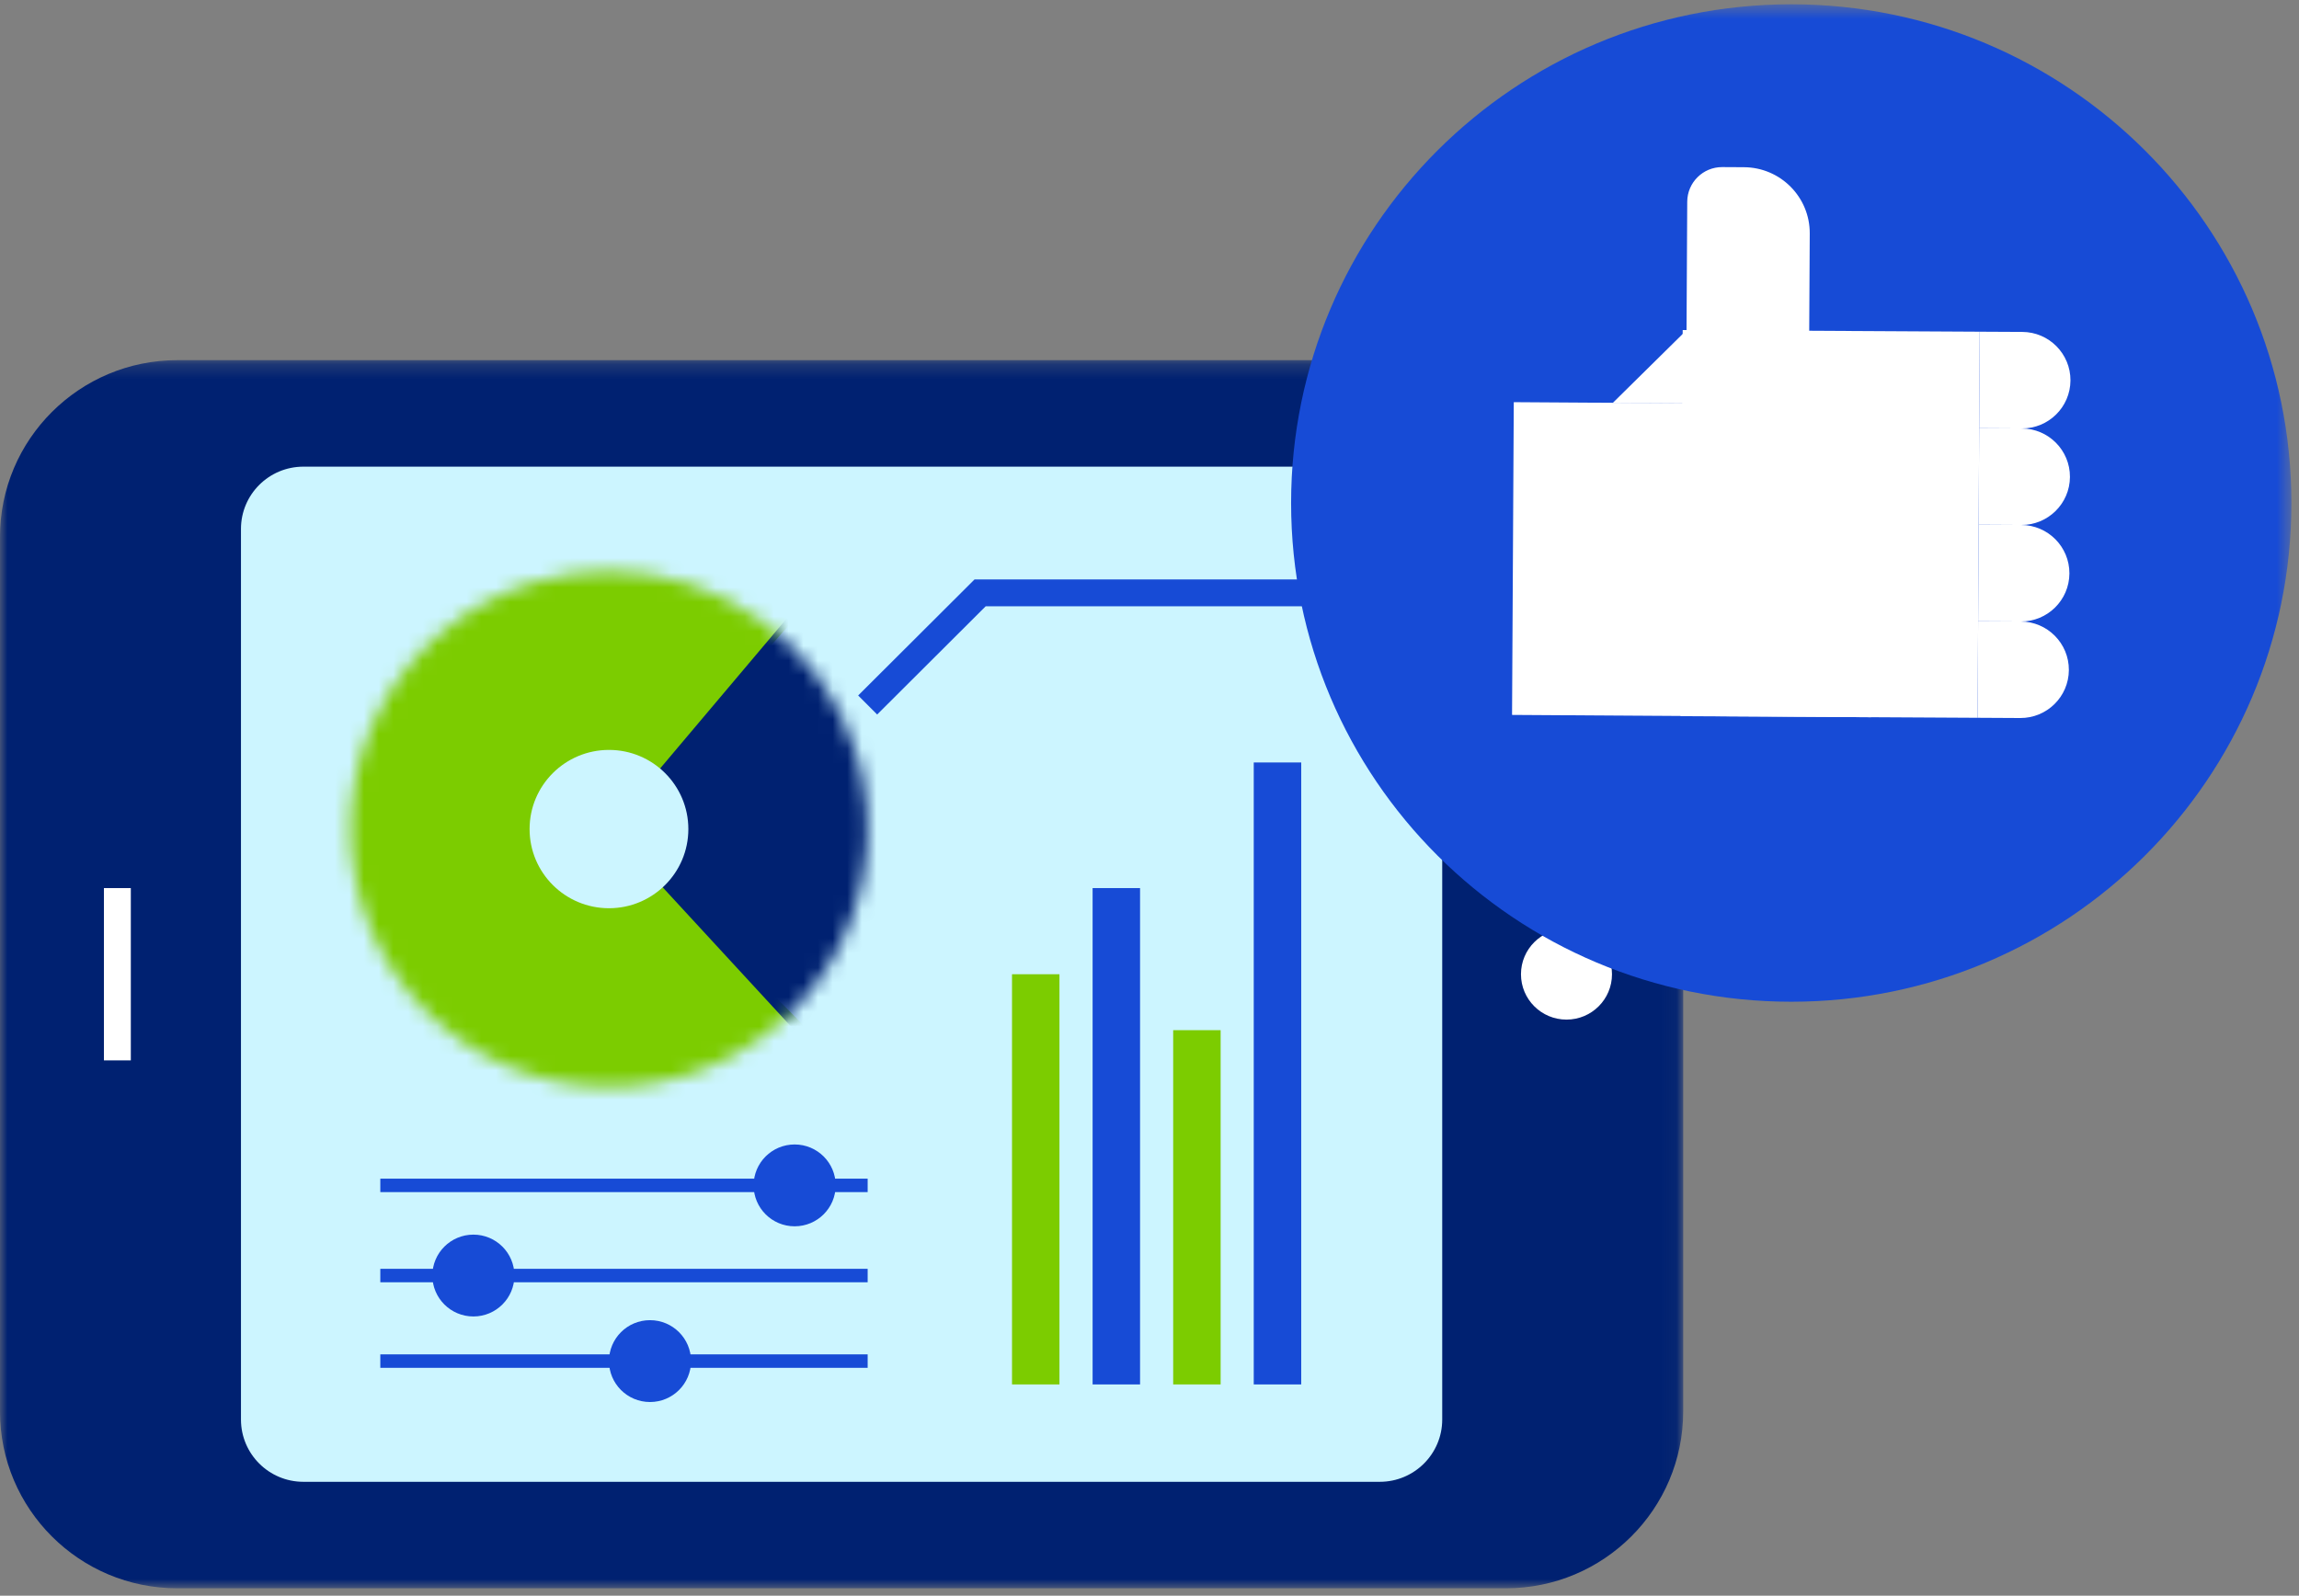 <svg xmlns="http://www.w3.org/2000/svg" xmlns:xlink="http://www.w3.org/1999/xlink" width="157px" height="109px" viewBox="0 0 157 109"><rect x="0" y="0" width="157" height="109" fill="#808080" stroke="none"/><title>4D9B5582-F05E-41D5-B353-23DD8EFB8968</title><desc>Created with sketchtool.</desc><defs><polygon id="path-1" points="0 0.225 114.946 0.225 114.946 84.118 0 84.118"></polygon><path d="M13.082,1.17 C3.752,4.008 -1.506,13.851 1.338,23.157 C4.181,32.462 14.051,37.707 23.381,34.87 C32.712,32.033 37.971,22.19 35.125,12.884 C32.805,5.289 25.805,0.4 18.238,0.4 C16.533,0.4 14.797,0.648 13.082,1.17 Z" id="path-3"></path><path d="M13.082,1.17 C3.752,4.008 -1.506,13.851 1.338,23.157 C4.181,32.462 14.051,37.707 23.381,34.87 C32.712,32.033 37.971,22.19 35.125,12.884 C32.805,5.289 25.805,0.4 18.238,0.4 C16.533,0.4 14.797,0.648 13.082,1.17 Z" id="path-5"></path><polygon id="path-7" points="0 108.706 156.482 108.706 156.482 0.506 0 0.506"></polygon></defs><g id="Recognition" stroke="none" stroke-width="1" fill="none" fill-rule="evenodd"><g id="Recognition-R2" transform="translate(-1089, -1631)"><g id="Group-48" transform="translate(1089, 1630)"><g id="Group-10" transform="translate(0, 25.377)"><g id="Group-3"><mask id="mask-2" fill="white"><use xlink:href="#path-1"></use></mask><g id="Clip-2"></g><path d="M102.834,84.118 L12.111,84.118 C5.423,84.118 -0.001,78.709 -0.001,72.038 L-0.001,12.304 C-0.001,5.633 5.423,0.225 12.111,0.225 L102.834,0.225 C109.523,0.225 114.946,5.633 114.946,12.304 L114.946,72.038 C114.946,78.709 109.523,84.118 102.834,84.118" id="Fill-1" fill="#002171" mask="url(#mask-2)"></path></g><path d="M20.719,7.5 L94.225,7.5 C96.582,7.5 98.49,9.403 98.49,11.752 L98.49,72.59 C98.49,74.939 96.582,76.843 94.225,76.843 L20.719,76.843 C18.366,76.843 16.456,74.939 16.456,72.59 L16.456,11.752 C16.456,9.403 18.366,7.5 20.719,7.5" id="Fill-4" fill="#CCF5FF"></path><path d="M103.868,42.171 C103.868,40.46 105.259,39.072 106.977,39.072 C108.693,39.072 110.084,40.46 110.084,42.171 C110.084,43.883 108.693,45.271 106.977,45.271 C105.259,45.271 103.868,43.883 103.868,42.171" id="Fill-6" fill="#FFFFFF"></path><path d="M8.015,36.287 L8.015,48.056" id="Stroke-8" stroke="#FFFFFF" stroke-width="1.837"></path></g><g id="Group-17" transform="translate(23.355, 39.612)"><g id="Group-13"><mask id="mask-4" fill="white"><use xlink:href="#path-3"></use></mask><g id="Clip-12"></g><polygon id="Fill-11" fill="#7CCC00" mask="url(#mask-4)" points="18.232 18.02 31.654 2.807 24.354 -8.283 -8.641 4.163 -8.763 26.732 30.155 45.224 36.674 36.627"></polygon></g><g id="Group-16"><mask id="mask-6" fill="white"><use xlink:href="#path-5"></use></mask><g id="Clip-15"></g><polygon id="Fill-14" fill="#002171" mask="url(#mask-6)" points="18.232 18.02 35.507 -2.45 45.548 19.319 37.313 38.722"></polygon></g></g><g id="Group-47" transform="translate(0, 0.789)"><path d="M36.166,56.844 C36.166,53.857 38.593,51.437 41.588,51.437 C44.58,51.437 47.008,53.857 47.008,56.844 C47.008,59.831 44.58,62.251 41.588,62.251 C38.593,62.251 36.166,59.831 36.166,56.844" id="Fill-18" fill="#CCF5FF"></path><path d="M25.972,81.183 L59.253,81.183" id="Stroke-20" stroke="#174BD6" stroke-width="0.919"></path><path d="M57.069,81.183 C57.069,82.727 55.814,83.978 54.266,83.978 C52.718,83.978 51.465,82.727 51.465,81.183 C51.465,79.639 52.718,78.388 54.266,78.388 C55.814,78.388 57.069,79.639 57.069,81.183" id="Fill-22" fill="#174BD6"></path><path d="M25.972,87.342 L59.253,87.342" id="Stroke-24" stroke="#174BD6" stroke-width="0.919"></path><path d="M35.13,87.342 C35.13,88.886 33.876,90.137 32.329,90.137 C30.78,90.137 29.526,88.886 29.526,87.342 C29.526,85.798 30.78,84.547 32.329,84.547 C33.876,84.547 35.13,85.798 35.13,87.342" id="Fill-26" fill="#174BD6"></path><path d="M25.972,93.186 L59.253,93.186" id="Stroke-28" stroke="#174BD6" stroke-width="0.919"></path><path d="M47.192,93.186 C47.192,94.73 45.937,95.981 44.389,95.981 C42.841,95.981 41.588,94.73 41.588,93.186 C41.588,91.642 42.841,90.39 44.389,90.39 C45.937,90.39 47.192,91.642 47.192,93.186" id="Fill-30" fill="#174BD6"></path><mask id="mask-8" fill="white"><use xlink:href="#path-7"></use></mask><g id="Clip-33"></g><polygon id="Fill-32" fill="#7CCC00" mask="url(#mask-8)" points="69.111 94.78 72.351 94.78 72.351 66.76 69.111 66.76"></polygon><polygon id="Fill-34" fill="#174BD6" mask="url(#mask-8)" points="74.615 94.78 77.855 94.78 77.855 60.875 74.615 60.875"></polygon><polygon id="Fill-35" fill="#7CCC00" mask="url(#mask-8)" points="80.117 94.78 83.358 94.78 83.358 70.581 80.117 70.581"></polygon><polygon id="Fill-36" fill="#174BD6" mask="url(#mask-8)" points="85.619 94.78 88.861 94.78 88.861 52.294 85.619 52.294"></polygon><polyline id="Stroke-37" stroke="#174BD6" stroke-width="1.837" mask="url(#mask-8)" points="59.253 48.368 66.932 40.709 105.859 40.709"></polyline><path d="M88.17,34.571 C88.17,15.757 103.463,0.505 122.326,0.505 C141.19,0.505 156.481,15.757 156.481,34.571 C156.481,53.385 141.19,68.638 122.326,68.638 C103.463,68.638 88.17,53.385 88.17,34.571" id="Fill-38" fill="#174BD6" mask="url(#mask-8)"></path><polygon id="Fill-39" fill="#FFFFFF" mask="url(#mask-8)" points="135.051 49.242 114.765 49.132 114.912 22.758 135.195 22.869"></polygon><path d="M119.097,11.633 L117.616,11.625 C116.302,11.617 115.23,12.676 115.222,13.987 L115.156,26.156 L123.534,26.201 L123.589,16.162 C123.603,13.675 121.592,11.647 119.097,11.633" id="Fill-40" fill="#FFFFFF" mask="url(#mask-8)"></path><polygon id="Fill-41" fill="#FFFFFF" mask="url(#mask-8)" points="103.377 27.683 127.881 27.84 127.764 49.202 103.259 49.046"></polygon><polygon id="Fill-42" fill="#FFFFFF" mask="url(#mask-8)" points="115.179 22.759 110.127 27.743 118.489 27.788"></polygon><path d="M138.069,29.478 L135.16,29.462 L135.195,22.869 L138.105,22.884 C139.932,22.894 141.402,24.379 141.393,26.2 C141.383,28.02 139.895,29.488 138.069,29.478" id="Fill-43" fill="#FFFFFF" mask="url(#mask-8)"></path><path d="M138.033,36.071 L135.123,36.055 L135.159,29.462 L138.069,29.478 C139.895,29.488 141.366,30.973 141.358,32.792 C141.347,34.613 139.858,36.081 138.033,36.071" id="Fill-44" fill="#FFFFFF" mask="url(#mask-8)"></path><path d="M137.997,42.665 L135.088,42.649 L135.123,36.056 L138.033,36.071 C139.859,36.081 141.33,37.566 141.321,39.385 C141.311,41.207 139.822,42.675 137.997,42.665" id="Fill-45" fill="#FFFFFF" mask="url(#mask-8)"></path><path d="M137.961,49.258 L135.051,49.242 L135.087,42.649 L137.996,42.664 C139.823,42.675 141.293,44.159 141.284,45.98 C141.275,47.801 139.786,49.268 137.961,49.258" id="Fill-46" fill="#FFFFFF" mask="url(#mask-8)"></path></g></g></g></g></svg>